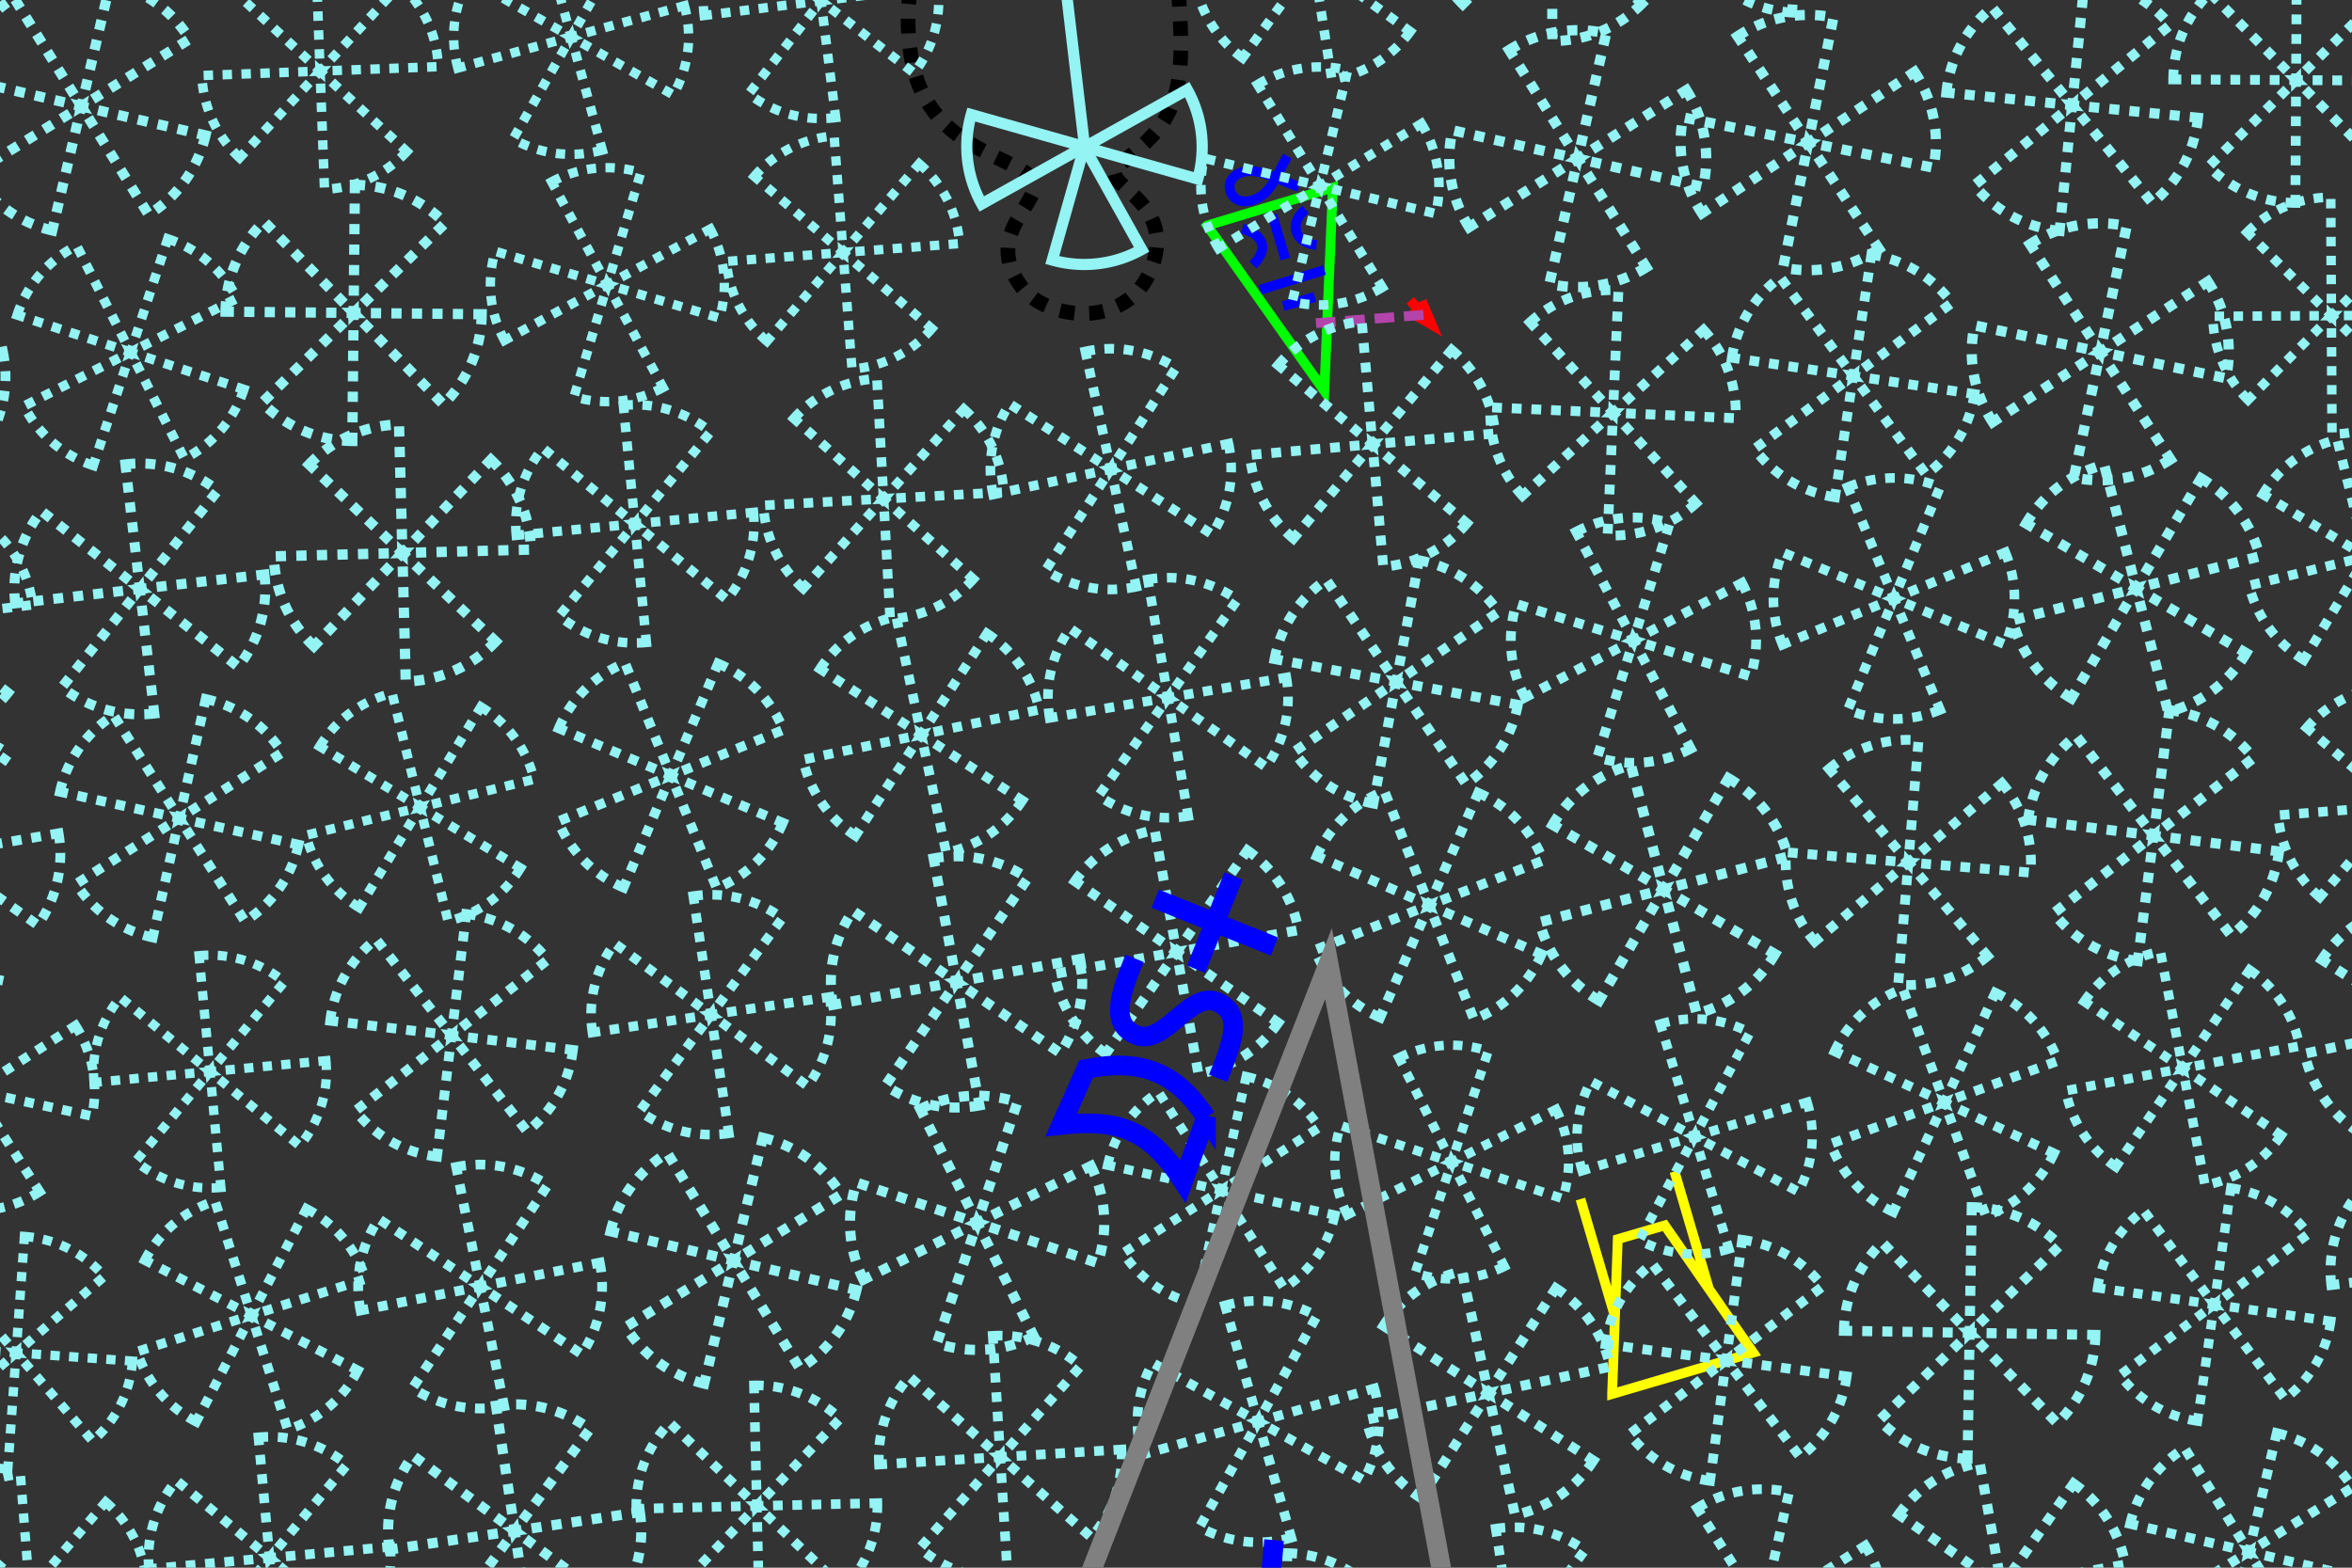 <?xml version="1.0" encoding="UTF-8" standalone="no"?>
<!-- Created with Inkscape (http://www.inkscape.org/) -->

<svg
   xmlns:dc="http://purl.org/dc/elements/1.1/"
   xmlns:cc="http://creativecommons.org/ns#"
   xmlns:rdf="http://www.w3.org/1999/02/22-rdf-syntax-ns#"
   xmlns:svg="http://www.w3.org/2000/svg"
   xmlns="http://www.w3.org/2000/svg"
   xmlns:xlink="http://www.w3.org/1999/xlink"
   xmlns:sodipodi="http://sodipodi.sourceforge.net/DTD/sodipodi-0.dtd"
   xmlns:inkscape="http://www.inkscape.org/namespaces/inkscape"
   width="480"
   height="320"
   id="svg2"
   version="1.1"
   inkscape:version="0.47 r22583"
   sodipodi:docname="itnas237.svg"
   inkscape:export-xdpi="90"
   inkscape:export-ydpi="90"
   inkscape:export-filename="itnas237.png">
  <rect width="100%" height="100%" fill="#333333" stroke="none"/>
  <defs
     id="defs4" />
  <sodipodi:namedview
     id="base"
     pagecolor="#ffffff"
     bordercolor="#666666"
     borderopacity="1.0"
     inkscape:pageopacity="1"
     inkscape:pageshadow="2"
     inkscape:zoom="1"
     inkscape:cx="251.65274"
     inkscape:cy="187.25516"
     inkscape:document-units="px"
     inkscape:current-layer="layer1"
     showgrid="false"
     inkscape:snap-nodes="true"
     inkscape:snap-global="false"
     inkscape:snap-grids="true"
     showguides="true"
     inkscape:window-width="1280"
     inkscape:window-height="774"
     inkscape:window-x="1276"
     inkscape:window-y="1020"
     inkscape:window-maximized="1"
     inkscape:object-nodes="true">
    <inkscape:grid
       empspacing="5"
       visible="true"
       enabled="true"
       snapvisiblegridlinesonly="true"
       type="xygrid"
       id="grid2816" />
  </sodipodi:namedview>
  <g
     inkscape:label="Layer 1"
     inkscape:groupmode="layer"
     id="layer1"
     style="display:inline">
    <g
       transform="matrix(0.292,0.957,-0.957,0.292,826.913,-503.439)"
       id="g4295">
      <path
         id="path3379"
         style="fill:none;stroke:#00ff00;stroke-width:2;stroke-linecap:butt;stroke-linejoin:miter;stroke-miterlimit:4;stroke-opacity:1;stroke-dasharray:none"
         d="m 355.93,715.246 c 0,0 39.248,-13.012 39.248,-13.012 l -39.168,-13.766 c 0,0 -0.08,26.777 -0.08,26.777 l 1e-5,0 z"
         sodipodi:nodetypes="ccccc" />
      <g
         id="g4287">
        <path
           id="path3383"
           d="m 371.62,708.724 -0.031,-13.732"
           style="fill:none;stroke:#0000ff;stroke-width:2;stroke-linecap:butt;stroke-linejoin:bevel;stroke-miterlimit:4;stroke-opacity:1;stroke-dasharray:none" />
        <path
           id="path3385"
           d="m 376.182,705.217 0.088,-6.72"
           style="fill:none;stroke:#0000ff;stroke-width:2;stroke-linecap:butt;stroke-linejoin:bevel;stroke-miterlimit:4;stroke-opacity:1;stroke-dasharray:none" />
        <path
           style="color:#000000;fill:none;stroke:#0000ff;stroke-width:2;stroke-linecap:butt;stroke-linejoin:bevel;stroke-miterlimit:4;stroke-opacity:1;stroke-dasharray:none;stroke-dashoffset:0;marker:none;visibility:visible;display:inline;overflow:visible;enable-background:accumulate"
           d="m 353.8,695.045 c -1.74,2.592 -4.574,5.205 -5.727,7.958 -1.153,2.753 -0.131,5.682 2.47,5.667 2.602,-0.015 3.727,-2.796 2.863,-5.667 -0.864,-2.871 -3.986,-5.064 -6.232,-7.536"
           id="path3030-6-4"
           sodipodi:nodetypes="czzzc" />
        <path
           style="color:#000000;fill:none;stroke:#0000ff;stroke-width:2;stroke-linecap:butt;stroke-linejoin:bevel;stroke-miterlimit:4;stroke-opacity:1;stroke-dasharray:none;stroke-dashoffset:0;marker:none;visibility:visible;display:inline;overflow:visible;enable-background:accumulate"
           d="m 366.351,708.651 c -2.134,-3.957 -5.082,-4.057 -7.744,-0.088"
           id="rect10452-1-7-4-2-0"
           sodipodi:nodetypes="cc" />
        <path
           style="color:#000000;fill:none;stroke:#0000ff;stroke-width:2;stroke-linecap:butt;stroke-linejoin:bevel;stroke-miterlimit:4;stroke-opacity:1;stroke-dasharray:none;stroke-dashoffset:0;marker:none;visibility:visible;display:inline;overflow:visible;enable-background:accumulate"
           d="m 366.254,695.064 c -1.663,4.192 -5.971,4.15 -7.619,0.037"
           id="rect10452-1-4-4-0-7-9"
           sodipodi:nodetypes="cc" />
        <path
           style="color:#000000;fill:none;stroke:#0000ff;stroke-width:2;stroke-linecap:butt;stroke-linejoin:bevel;stroke-miterlimit:4;stroke-opacity:1;stroke-dasharray:none;stroke-dashoffset:0;marker:none;visibility:visible;display:inline;overflow:visible;enable-background:accumulate"
           d="m 357.791,701.887 9.33,0.088"
           id="rect10452-0-7-4-1-8" />
      </g>
    </g>
    <g
       transform="matrix(-0.083,-0.997,0.997,-0.083,130.703,184.17)"
       id="g2941">
      <path
         id="path2914"
         style="fill:none;stroke:#00ff00;stroke-width:2;stroke-linecap:butt;stroke-linejoin:miter;stroke-miterlimit:4;stroke-opacity:1;stroke-dasharray:none"
         d="m 264.524,95.801 c 0,0 39.248,-13.012 39.248,-13.012 L 264.604,69.023 c 0,0 -0.08,26.777 -0.08,26.777 l 10e-6,0 z"
         sodipodi:nodetypes="ccccc" />
      <g
         id="g2936">
        <path
           id="path2918"
           style="color:#000000;fill:none;stroke:#0000ff;stroke-width:2;stroke-linecap:butt;stroke-linejoin:bevel;stroke-miterlimit:4;stroke-opacity:1;stroke-dasharray:none;stroke-dashoffset:0;marker:none;visibility:visible;display:inline;overflow:visible;enable-background:accumulate"
           d="m 273.833,88.554 -7.308,-12.283 m 0,12.283 7.308,-12.283"
           sodipodi:nodetypes="cccc" />
        <path
           sodipodi:nodetypes="cccc"
           d="m 283.111,88.554 -7.308,-12.283 m 0,12.283 7.308,-12.283"
           style="color:#000000;fill:none;stroke:#0000ff;stroke-width:2;stroke-linecap:butt;stroke-linejoin:bevel;stroke-miterlimit:4;stroke-opacity:1;stroke-dasharray:none;stroke-dashoffset:0;marker:none;visibility:visible;display:inline;overflow:visible;enable-background:accumulate"
           id="path2930" />
        <path
           sodipodi:nodetypes="cccc"
           d="m 262.315,88.554 -7.308,-12.283 m 0,12.283 7.308,-12.283"
           style="color:#000000;fill:none;stroke:#0000ff;stroke-width:2;stroke-linecap:butt;stroke-linejoin:bevel;stroke-miterlimit:4;stroke-opacity:1;stroke-dasharray:none;stroke-dashoffset:0;marker:none;visibility:visible;display:inline;overflow:visible;enable-background:accumulate"
           id="path2934" />
      </g>
    </g>
    <path
       style="fill:none;stroke:#000000;stroke-width:3;stroke-linecap:butt;stroke-linejoin:miter;stroke-miterlimit:4;stroke-opacity:1;stroke-dasharray:3, 3;stroke-dashoffset:0"
       d="m 179.933,-46.258 0,0 c 10.569,-0.813 16.933,0.42 17.366,7.964 0.745,12.999 -15.155,25.791 -11.402,49.604 3.036,19.261 21.209,20.408 24.714,25.2 3.111,4.253 -10.639,10.915 -2.045,22.169 5.241,6.863 22.736,8.999 26.917,-5.373 3.825,-13.149 -11.855,-15.634 -7.13,-19.537 8.51,-7.029 13.361,-10.579 12.566,-28.206 -1.246,-27.821 -3.837,-25.553 -9.788,-36.666 -5.753,-10.744 4.269,-19.423 9.073,-19.793"
       id="path5999" />
    <g
       transform="translate(-172.513,-860.122)"
       id="g3043"
       style="color:#000000;fill:none;stroke:#94f3f3;stroke-width:2;stroke-linecap:butt;stroke-linejoin:miter;stroke-miterlimit:4;stroke-opacity:1;stroke-dasharray:2, 2;stroke-dashoffset:0;marker:none;visibility:visible;display:inline;overflow:visible;enable-background:accumulate"
       inkscape:tile-cx="15.109744"
       inkscape:tile-cy="17.67915"
       inkscape:tile-w="49.999998"
       inkscape:tile-h="49.999997"
       inkscape:tile-x0="-9.8902554"
       inkscape:tile-y0="-7.3208484">
      <path
         sodipodi:end="0.78539816"
         sodipodi:start="0"
         transform="matrix(0.873,0,0,0.873,-30.753,794.246)"
         d="m 137.179,60.845 a 28.638,28.638 0 0 1 -8.388,20.25 l -20.25,-20.25 z"
         sodipodi:ry="28.637825"
         sodipodi:rx="28.637825"
         sodipodi:cy="60.845364"
         sodipodi:cx="108.54089"
         id="path2813"
         style="color:#000000;fill:none;stroke:#94f3f3;stroke-width:2.291;stroke-linecap:butt;stroke-linejoin:miter;stroke-miterlimit:4;stroke-opacity:1;stroke-dasharray:2.291, 2.291;stroke-dashoffset:0;marker:none;visibility:visible;display:inline;overflow:visible;enable-background:accumulate"
         sodipodi:type="arc" />
      <path
         sodipodi:end="0.78539816"
         sodipodi:start="0"
         transform="matrix(-0.873,0,0,-0.873,158.753,900.478)"
         d="m 137.179,60.845 a 28.638,28.638 0 0 1 -8.388,20.25 l -20.25,-20.25 z"
         sodipodi:ry="28.637825"
         sodipodi:rx="28.637825"
         sodipodi:cy="60.845364"
         sodipodi:cx="108.54089"
         id="path2813-82"
         style="color:#000000;fill:none;stroke:#94f3f3;stroke-width:2.291;stroke-linecap:butt;stroke-linejoin:miter;stroke-miterlimit:4;stroke-opacity:1;stroke-dasharray:2.291, 2.291;stroke-dashoffset:0;marker:none;visibility:visible;display:inline;overflow:visible;enable-background:accumulate"
         sodipodi:type="arc" />
      <path
         sodipodi:end="0.78539816"
         sodipodi:start="0"
         transform="matrix(0,0.873,-0.873,0,117.116,752.609)"
         d="m 137.179,60.845 a 28.638,28.638 0 0 1 -8.388,20.25 l -20.25,-20.25 z"
         sodipodi:ry="28.637825"
         sodipodi:rx="28.637825"
         sodipodi:cy="60.845364"
         sodipodi:cx="108.54089"
         id="path2813-5"
         style="color:#000000;fill:none;stroke:#94f3f3;stroke-width:2.291;stroke-linecap:butt;stroke-linejoin:miter;stroke-miterlimit:4;stroke-opacity:1;stroke-dasharray:2.291, 2.291;stroke-dashoffset:0;marker:none;visibility:visible;display:inline;overflow:visible;enable-background:accumulate"
         sodipodi:type="arc" />
      <path
         sodipodi:end="0.78539816"
         sodipodi:start="0"
         transform="matrix(0,-0.873,0.873,0,10.884,942.115)"
         d="m 137.179,60.845 a 28.638,28.638 0 0 1 -8.388,20.25 l -20.25,-20.25 z"
         sodipodi:ry="28.637825"
         sodipodi:rx="28.637825"
         sodipodi:cy="60.845364"
         sodipodi:cx="108.54089"
         id="path2813-82-7"
         style="color:#000000;fill:none;stroke:#94f3f3;stroke-width:2.291;stroke-linecap:butt;stroke-linejoin:miter;stroke-miterlimit:4;stroke-opacity:1;stroke-dasharray:2.291, 2.291;stroke-dashoffset:0;marker:none;visibility:visible;display:inline;overflow:visible;enable-background:accumulate"
         sodipodi:type="arc" />
    </g>
    <g
       id="g5325"
       transform="matrix(-0.176,0.468,-0.468,-0.176,233.501,-323.035)"
       style="stroke-width:4;stroke-miterlimit:4;stroke-dasharray:none"
       inkscape:transform-center-x="131.04613"
       inkscape:transform-center-y="-126.93167">
      <path
         sodipodi:nodetypes="cccc"
         id="path4547-1"
         d="m 290,245 -25,25 50,0 -25,-25 z"
         style="fill:none;stroke:#00ff66;stroke-width:4;stroke-linecap:butt;stroke-linejoin:miter;stroke-miterlimit:4;stroke-opacity:1;stroke-dasharray:none" />
      <path
         transform="translate(0,-10)"
         d="m 300,270 a 10,10 0 1 1 -20,0 10,10 0 1 1 20,0 z"
         sodipodi:ry="10"
         sodipodi:rx="10"
         sodipodi:cy="270"
         sodipodi:cx="290"
         id="path4551"
         style="color:#000000;fill:none;stroke:#00ff66;stroke-width:4;stroke-linecap:butt;stroke-linejoin:miter;stroke-miterlimit:4;stroke-opacity:1;stroke-dasharray:none;stroke-dashoffset:0;marker:none;visibility:visible;display:inline;overflow:visible;enable-background:accumulate"
         sodipodi:type="arc" />
    </g>
    <g
       transform="matrix(-0.459,-0.199,0.199,-0.459,440.004,-84.75)"
       id="g7865"
       style="stroke-width:4;stroke-miterlimit:4;stroke-dasharray:none"
       inkscape:transform-center-x="-135.23495"
       inkscape:transform-center-y="-158.66079">
      <path
         style="fill:none;stroke:#00ff66;stroke-width:4;stroke-linecap:butt;stroke-linejoin:miter;stroke-miterlimit:4;stroke-opacity:1;stroke-dasharray:none"
         d="m 290,245 -25,25 50,0 -25,-25 z"
         id="path7867"
         sodipodi:nodetypes="cccc" />
      <path
         sodipodi:type="arc"
         style="color:#000000;fill:none;stroke:#00ff66;stroke-width:4;stroke-linecap:butt;stroke-linejoin:miter;stroke-miterlimit:4;stroke-opacity:1;stroke-dasharray:none;stroke-dashoffset:0;marker:none;visibility:visible;display:inline;overflow:visible;enable-background:accumulate"
         id="path7869"
         sodipodi:cx="290"
         sodipodi:cy="270"
         sodipodi:rx="10"
         sodipodi:ry="10"
         d="m 300,270 a 10,10 0 1 1 -20,0 10,10 0 1 1 20,0 z"
         transform="translate(0,-10)" />
    </g>
    <g
       id="g7894"
       transform="matrix(1.392,1.436,-1.436,1.392,69.932,-233.079)"
       style="stroke-width:1;stroke-miterlimit:4;stroke-dasharray:none"
       inkscape:transform-center-x="117.50059"
       inkscape:transform-center-y="-121.49093">
      <path
         sodipodi:open="true"
         sodipodi:end="7.8539816"
         sodipodi:start="4.712389"
         d="M 9.807655e-8,-5 A 5,5 0 0 1 1.6987242e-7,5"
         sodipodi:ry="5"
         sodipodi:rx="5"
         sodipodi:cy="0"
         sodipodi:cx="0"
         id="path7831"
         style="color:#000000;fill:none;stroke:#ff0101;stroke-width:1;stroke-linecap:butt;stroke-linejoin:miter;stroke-miterlimit:4;stroke-opacity:1;stroke-dasharray:none;stroke-dashoffset:0;marker:none;visibility:visible;display:inline;overflow:visible;enable-background:accumulate"
         sodipodi:type="arc" />
      <path
         id="path7871"
         d="M 0,0 10,0"
         style="color:#000000;fill:none;stroke:#ff0101;stroke-width:1;stroke-linecap:butt;stroke-linejoin:miter;stroke-miterlimit:4;stroke-opacity:1;stroke-dasharray:none;stroke-dashoffset:0;marker:none;visibility:visible;display:inline;overflow:visible;enable-background:accumulate" />
    </g>
    <g
       transform="matrix(-0.627,0.779,-0.779,-0.627,363.432,-233.237)"
       id="g7898"
       style="stroke-width:2;stroke-miterlimit:4;stroke-dasharray:none"
       inkscape:transform-center-x="-128.63321"
       inkscape:transform-center-y="-144.49028">
      <path
         sodipodi:type="arc"
         style="color:#000000;fill:none;stroke:#ff0101;stroke-width:1;stroke-linecap:butt;stroke-linejoin:miter;stroke-miterlimit:4;stroke-opacity:1;stroke-dasharray:none;stroke-dashoffset:0;marker:none;visibility:visible;display:inline;overflow:visible;enable-background:accumulate"
         id="path7900"
         sodipodi:cx="0"
         sodipodi:cy="0"
         sodipodi:rx="5"
         sodipodi:ry="5"
         d="M 9.807655e-8,-5 A 5,5 0 0 1 1.6987242e-7,5"
         sodipodi:start="4.712389"
         sodipodi:end="7.8539816"
         sodipodi:open="true"
         transform="matrix(1.998,0.098,-0.098,1.998,-11.246,17.495)" />
      <path
         style="color:#000000;fill:none;stroke:#ff0101;stroke-width:2;stroke-linecap:butt;stroke-linejoin:miter;stroke-miterlimit:4;stroke-opacity:1;stroke-dasharray:none;stroke-dashoffset:0;marker:none;visibility:visible;display:inline;overflow:visible;enable-background:accumulate"
         d="M -11.246,17.495 8.73,18.475"
         id="path7902" />
    </g>
    <path
       style="color:#000000;fill:none;stroke:#ff0101;stroke-width:2;stroke-linecap:butt;stroke-linejoin:miter;stroke-miterlimit:4;stroke-opacity:1;stroke-dasharray:2, 6;stroke-dashoffset:0;marker:none;visibility:visible;display:inline;overflow:visible;enable-background:accumulate"
       d="M 225.618,-105.272 343.565,-238.014"
       id="path3193" />
    <path
       style="color:#000000;fill:none;stroke:#ff0101;stroke-width:2;stroke-linecap:butt;stroke-linejoin:miter;stroke-miterlimit:4;stroke-opacity:1;stroke-dasharray:2, 6;stroke-dashoffset:0;marker:none;visibility:visible;display:inline;overflow:visible;enable-background:accumulate"
       d="M 190.423,-108.814 83.855,-218.721"
       id="path7517" />
    <path
       id="path7422"
       style="color:#000000;fill:none;stroke:#ffff00;stroke-width:2;stroke-linecap:butt;stroke-linejoin:miter;stroke-miterlimit:4;stroke-opacity:1;stroke-dasharray:none;stroke-dashoffset:0;marker:none;visibility:visible;display:inline;overflow:visible;enable-background:accumulate"
       d="m 348.772,263.111 -7.036,-23.989 m -12.155,29.619 -7.037,-23.989 m 6.461,39.79 1.152,-31.602 4.622,-1.356 4.973,-1.459 18.04,25.973 -28.787,8.444 z"
       sodipodi:nodetypes="cccccccccc" />
    <path
       id="path4679"
       style="color:#000000;fill:none;stroke:#ff0101;stroke-width:2;stroke-linecap:butt;stroke-linejoin:miter;stroke-miterlimit:4;stroke-opacity:1;stroke-dasharray:none;stroke-dashoffset:0;marker:none;visibility:visible;display:inline;overflow:visible;enable-background:accumulate"
       d="m 292.211,66.293 -4.412,-4.998 m 2.352,0.147 2.059,4.852 -4.558,-2.646" />
    <path
       id="path4154-1-7"
       style="fill:none;stroke:#b344ac;stroke-width:2;stroke-linecap:butt;stroke-linejoin:bevel;stroke-miterlimit:4;stroke-opacity:1;stroke-dasharray:4, 2;stroke-dashoffset:0"
       d="m 268.57,65.96 21.977,-1.685"
       sodipodi:nodetypes="cc" />
  </g>
  <g
     inkscape:groupmode="layer"
     id="layer2"
     inkscape:label="trees"
     style="display:inline"
     sodipodi:insensitive="true">
    <g
       id="g11689"
       transform="matrix(0.992,-0.125,0.125,0.992,-80.17,-235.86)">
      <use
         height="320"
         width="480"
         id="use11513"
         transform="matrix(-1.003,0.045,-0.045,-1.003,-95.193,9.189)"
         xlink:href="#g3043"
         inkscape:tiled-clone-of="#g3043"
         y="0"
         x="0" />
      <use
         height="320"
         width="480"
         id="use11515"
         transform="matrix(-0.884,0.424,-0.424,-0.884,-85.625,100.704)"
         xlink:href="#g3043"
         inkscape:tiled-clone-of="#g3043"
         y="0"
         x="0" />
      <use
         height="320"
         width="480"
         id="use11517"
         transform="matrix(0.934,0.186,-0.186,0.934,116.42,152.219)"
         xlink:href="#g3043"
         inkscape:tiled-clone-of="#g3043"
         y="0"
         x="0" />
      <use
         height="320"
         width="480"
         id="use11519"
         transform="matrix(0.644,0.707,-0.707,0.644,74.951,253.675)"
         xlink:href="#g3043"
         inkscape:tiled-clone-of="#g3043"
         y="0"
         x="0" />
      <use
         height="320"
         width="480"
         id="use11521"
         transform="matrix(-0.855,0.456,-0.456,-0.855,-81.598,255.516)"
         xlink:href="#g3043"
         inkscape:tiled-clone-of="#g3043"
         y="0"
         x="0" />
      <use
         height="320"
         width="480"
         id="use11523"
         transform="matrix(-0.857,0.504,-0.504,-0.857,-84.195,311.191)"
         xlink:href="#g3043"
         inkscape:tiled-clone-of="#g3043"
         y="0"
         x="0" />
      <use
         height="320"
         width="480"
         id="use11525"
         transform="matrix(0.081,1.007,-1.007,0.081,12.434,427.677)"
         xlink:href="#g3043"
         inkscape:tiled-clone-of="#g3043"
         y="0"
         x="0" />
      <use
         height="320"
         width="480"
         id="use11527"
         transform="matrix(-0.686,-0.69,0.69,-0.686,-48.738,283.717)"
         xlink:href="#g3043"
         inkscape:tiled-clone-of="#g3043"
         y="0"
         x="0" />
      <use
         height="320"
         width="480"
         id="use11529"
         transform="matrix(0.939,0.336,-0.336,0.939,161.726,64.448)"
         xlink:href="#g3043"
         inkscape:tiled-clone-of="#g3043"
         y="0"
         x="0" />
      <use
         height="320"
         width="480"
         id="use11531"
         transform="matrix(0.03,-0.95,0.95,0.03,79.262,-34.603)"
         xlink:href="#g3043"
         inkscape:tiled-clone-of="#g3043"
         y="0"
         x="0" />
      <use
         height="320"
         width="480"
         id="use11533"
         transform="matrix(-0.806,-0.555,0.555,-0.806,-14.342,48.013)"
         xlink:href="#g3043"
         inkscape:tiled-clone-of="#g3043"
         y="0"
         x="0" />
      <use
         height="320"
         width="480"
         id="use11535"
         transform="matrix(-0.988,-0.033,0.033,-0.988,-43.253,151.94)"
         xlink:href="#g3043"
         inkscape:tiled-clone-of="#g3043"
         y="0"
         x="0" />
      <use
         height="320"
         width="480"
         id="use11537"
         transform="matrix(0.707,-0.645,0.645,0.707,151.378,155.315)"
         xlink:href="#g3043"
         inkscape:tiled-clone-of="#g3043"
         y="0"
         x="0" />
      <use
         height="320"
         width="480"
         id="use11539"
         transform="matrix(-0.362,0.976,-0.976,-0.362,12.082,368.97)"
         xlink:href="#g3043"
         inkscape:tiled-clone-of="#g3043"
         y="0"
         x="0" />
      <use
         height="320"
         width="480"
         id="use11541"
         transform="matrix(0.417,-0.88,0.88,0.417,123.983,228.567)"
         xlink:href="#g3043"
         inkscape:tiled-clone-of="#g3043"
         y="0"
         x="0" />
      <use
         height="320"
         width="480"
         id="use11543"
         transform="matrix(-1.024,-0.01,0.01,-1.024,-47.641,352.775)"
         xlink:href="#g3043"
         inkscape:tiled-clone-of="#g3043"
         y="0"
         x="0" />
      <use
         height="320"
         width="480"
         id="use11545"
         transform="matrix(-0.751,-0.595,0.595,-0.751,39.277,-54.222)"
         xlink:href="#g3043"
         inkscape:tiled-clone-of="#g3043"
         y="0"
         x="0" />
      <use
         height="320"
         width="480"
         id="use11547"
         transform="matrix(-0.242,0.968,-0.968,-0.242,75.118,168.878)"
         xlink:href="#g3043"
         inkscape:tiled-clone-of="#g3043"
         y="0"
         x="0" />
      <use
         height="320"
         width="480"
         id="use11549"
         transform="matrix(0.993,-0.072,0.072,0.993,221.782,123.398)"
         xlink:href="#g3043"
         inkscape:tiled-clone-of="#g3043"
         y="0"
         x="0" />
      <use
         height="320"
         width="480"
         id="use11551"
         transform="matrix(1.033,-0.024,0.024,1.033,226.265,179.491)"
         xlink:href="#g3043"
         inkscape:tiled-clone-of="#g3043"
         y="0"
         x="0" />
      <use
         height="320"
         width="480"
         id="use11553"
         transform="matrix(0.789,0.562,-0.562,0.789,194.811,286.673)"
         xlink:href="#g3043"
         inkscape:tiled-clone-of="#g3043"
         y="0"
         x="0" />
      <use
         height="320"
         width="480"
         id="use11555"
         transform="matrix(0.74,-0.62,0.62,0.74,201.279,208.803)"
         xlink:href="#g3043"
         inkscape:tiled-clone-of="#g3043"
         y="0"
         x="0" />
      <use
         height="320"
         width="480"
         id="use11557"
         transform="matrix(0.141,-1.036,1.036,0.141,142.205,205.862)"
         xlink:href="#g3043"
         inkscape:tiled-clone-of="#g3043"
         y="0"
         x="0" />
      <use
         height="320"
         width="480"
         id="use11559"
         transform="matrix(-0.812,0.665,-0.665,-0.812,20.84,428.144)"
         xlink:href="#g3043"
         inkscape:tiled-clone-of="#g3043"
         y="0"
         x="0" />
      <use
         height="320"
         width="480"
         id="use11561"
         transform="matrix(0.859,0.497,-0.497,0.859,251.633,84.8)"
         xlink:href="#g3043"
         inkscape:tiled-clone-of="#g3043"
         y="0"
         x="0" />
      <use
         height="320"
         width="480"
         id="use11563"
         transform="matrix(-0.023,-0.979,0.979,-0.023,176.803,-37.156)"
         xlink:href="#g3043"
         inkscape:tiled-clone-of="#g3043"
         y="0"
         x="0" />
      <use
         height="320"
         width="480"
         id="use11565"
         transform="matrix(0.966,0.363,-0.363,0.966,265.271,171.485)"
         xlink:href="#g3043"
         inkscape:tiled-clone-of="#g3043"
         y="0"
         x="0" />
      <use
         height="320"
         width="480"
         id="use11567"
         transform="matrix(-0.979,-0.1,0.1,-0.979,58.584,146.694)"
         xlink:href="#g3043"
         inkscape:tiled-clone-of="#g3043"
         y="0"
         x="0" />
      <use
         height="320"
         width="480"
         id="use11569"
         transform="matrix(-0.766,-0.665,0.665,-0.766,88.947,134.242)"
         xlink:href="#g3043"
         inkscape:tiled-clone-of="#g3043"
         y="0"
         x="0" />
      <use
         height="320"
         width="480"
         id="use11571"
         transform="matrix(0.137,0.949,-0.949,0.137,167.54,370.843)"
         xlink:href="#g3043"
         inkscape:tiled-clone-of="#g3043"
         y="0"
         x="0" />
      <use
         height="320"
         width="480"
         id="use11573"
         transform="matrix(-0.89,0.346,-0.346,-0.89,64.801,343.42)"
         xlink:href="#g3043"
         inkscape:tiled-clone-of="#g3043"
         y="0"
         x="0" />
      <use
         height="320"
         width="480"
         id="use11575"
         transform="matrix(0.028,-0.972,0.972,0.028,180.703,261.268)"
         xlink:href="#g3043"
         inkscape:tiled-clone-of="#g3043"
         y="0"
         x="0" />
      <use
         height="320"
         width="480"
         id="use11577"
         transform="matrix(0.636,-0.752,0.752,0.636,295.118,-55.475)"
         xlink:href="#g3043"
         inkscape:tiled-clone-of="#g3043"
         y="0"
         x="0" />
      <use
         height="320"
         width="480"
         id="use11579"
         transform="matrix(-0.06,-1.024,1.024,-0.06,223.916,-42.887)"
         xlink:href="#g3043"
         inkscape:tiled-clone-of="#g3043"
         y="0"
         x="0" />
      <use
         height="320"
         width="480"
         id="use11581"
         transform="matrix(-0.979,0.344,-0.344,-0.979,104.754,143.149)"
         xlink:href="#g3043"
         inkscape:tiled-clone-of="#g3043"
         y="0"
         x="0" />
      <use
         height="320"
         width="480"
         id="use11583"
         transform="matrix(-0.989,-0.063,0.063,-0.989,107.569,146.884)"
         xlink:href="#g3043"
         inkscape:tiled-clone-of="#g3043"
         y="0"
         x="0" />
      <use
         height="320"
         width="480"
         id="use11585"
         transform="matrix(-0.943,-0.187,0.187,-0.943,112.701,184.774)"
         xlink:href="#g3043"
         inkscape:tiled-clone-of="#g3043"
         y="0"
         x="0" />
      <use
         height="320"
         width="480"
         id="use11587"
         transform="matrix(0.961,3.7743073e-4,-3.7743073e-4,0.961,320.579,277.491)"
         xlink:href="#g3043"
         inkscape:tiled-clone-of="#g3043"
         y="0"
         x="0" />
      <use
         height="320"
         width="480"
         id="use11589"
         transform="matrix(0.641,0.707,-0.707,0.641,274.882,401.627)"
         xlink:href="#g3043"
         inkscape:tiled-clone-of="#g3043"
         y="0"
         x="0" />
      <use
         height="320"
         width="480"
         id="use11591"
         transform="matrix(0.742,-0.644,0.644,0.742,304.998,307.234)"
         xlink:href="#g3043"
         inkscape:tiled-clone-of="#g3043"
         y="0"
         x="0" />
      <use
         height="320"
         width="480"
         id="use11593"
         transform="matrix(0.979,-0.043,0.043,0.979,374.219,24.649)"
         xlink:href="#g3043"
         inkscape:tiled-clone-of="#g3043"
         y="0"
         x="0" />
      <use
         height="320"
         width="480"
         id="use11595"
         transform="matrix(-0.751,-0.677,0.677,-0.751,189.824,-14.496)"
         xlink:href="#g3043"
         inkscape:tiled-clone-of="#g3043"
         y="0"
         x="0" />
      <use
         height="320"
         width="480"
         id="use11597"
         transform="matrix(-0.318,0.895,-0.895,-0.318,219.717,210.988)"
         xlink:href="#g3043"
         inkscape:tiled-clone-of="#g3043"
         y="0"
         x="0" />
      <use
         height="320"
         width="480"
         id="use11599"
         transform="matrix(0.974,-0.15,0.15,0.974,374.825,161.895)"
         xlink:href="#g3043"
         inkscape:tiled-clone-of="#g3043"
         y="0"
         x="0" />
      <use
         height="320"
         width="480"
         id="use11601"
         transform="matrix(-0.991,-0.142,0.142,-0.991,160.495,189.866)"
         xlink:href="#g3043"
         inkscape:tiled-clone-of="#g3043"
         y="0"
         x="0" />
      <use
         height="320"
         width="480"
         id="use11607"
         transform="matrix(0.086,0.979,-0.979,0.086,259.88,474.763)"
         xlink:href="#g3043"
         inkscape:tiled-clone-of="#g3043"
         y="0"
         x="0" />
      <use
         height="320"
         width="480"
         id="use11609"
         transform="matrix(0.962,0.309,-0.309,0.962,414.493,65.249)"
         xlink:href="#g3043"
         inkscape:tiled-clone-of="#g3043"
         y="0"
         x="0" />
      <use
         height="320"
         width="480"
         id="use11611"
         transform="matrix(-0.512,0.86,-0.86,-0.512,248.492,152.303)"
         xlink:href="#g3043"
         inkscape:tiled-clone-of="#g3043"
         y="0"
         x="0" />
      <use
         height="320"
         width="480"
         id="use11613"
         transform="matrix(0.32,0.899,-0.899,0.32,336.277,219.758)"
         xlink:href="#g3043"
         inkscape:tiled-clone-of="#g3043"
         y="0"
         x="0" />
      <use
         height="320"
         width="480"
         id="use11615"
         transform="matrix(-0.653,0.781,-0.781,-0.653,233.746,242.285)"
         xlink:href="#g3043"
         inkscape:tiled-clone-of="#g3043"
         y="0"
         x="0" />
      <use
         height="320"
         width="480"
         id="use11617"
         transform="matrix(-0.028,-0.976,0.976,-0.028,322.709,111.639)"
         xlink:href="#g3043"
         inkscape:tiled-clone-of="#g3043"
         y="0"
         x="0" />
      <use
         height="320"
         width="480"
         id="use11619"
         transform="matrix(0.671,-0.713,0.713,0.671,398.91,200.863)"
         xlink:href="#g3043"
         inkscape:tiled-clone-of="#g3043"
         y="0"
         x="0" />
      <use
         height="320"
         width="480"
         id="use11621"
         transform="matrix(-0.401,-0.885,0.885,-0.401,280.4,214.273)"
         xlink:href="#g3043"
         inkscape:tiled-clone-of="#g3043"
         y="0"
         x="0" />
      <use
         height="320"
         width="480"
         id="use11623"
         transform="matrix(-0.737,0.683,-0.683,-0.737,227.986,433.781)"
         xlink:href="#g3043"
         inkscape:tiled-clone-of="#g3043"
         y="0"
         x="0" />
      <use
         height="320"
         width="480"
         id="use11625"
         transform="matrix(0.937,-0.353,0.353,0.937,469.348,-9.295)"
         xlink:href="#g3043"
         inkscape:tiled-clone-of="#g3043"
         y="0"
         x="0" />
      <use
         height="320"
         width="480"
         id="use11627"
         transform="matrix(0.834,0.637,-0.637,0.834,445.313,148.071)"
         xlink:href="#g3043"
         inkscape:tiled-clone-of="#g3043"
         y="0"
         x="0" />
      <use
         height="320"
         width="480"
         id="use11629"
         transform="matrix(0.163,0.946,-0.946,0.163,368.5,223.866)"
         xlink:href="#g3043"
         inkscape:tiled-clone-of="#g3043"
         y="0"
         x="0" />
      <use
         height="320"
         width="480"
         id="use11631"
         transform="matrix(0.96,0.253,-0.253,0.96,464.491,204.979)"
         xlink:href="#g3043"
         inkscape:tiled-clone-of="#g3043"
         y="0"
         x="0" />
      <use
         height="320"
         width="480"
         id="use11633"
         transform="matrix(0.423,0.899,-0.899,0.423,398.938,319.909)"
         xlink:href="#g3043"
         inkscape:tiled-clone-of="#g3043"
         y="0"
         x="0" />
      <use
         height="320"
         width="480"
         id="use11635"
         transform="matrix(-0.815,0.635,-0.635,-0.815,270.02,324.868)"
         xlink:href="#g3043"
         inkscape:tiled-clone-of="#g3043"
         y="0"
         x="0" />
      <use
         height="320"
         width="480"
         id="use11637"
         transform="matrix(-0.95,0.444,-0.444,-0.95,256.772,352.526)"
         xlink:href="#g3043"
         inkscape:tiled-clone-of="#g3043"
         y="0"
         x="0" />
      <use
         height="320"
         width="480"
         id="use11639"
         transform="matrix(-0.818,0.579,-0.579,-0.818,270.028,421.233)"
         xlink:href="#g3043"
         inkscape:tiled-clone-of="#g3043"
         y="0"
         x="0" />
      <use
         height="320"
         width="480"
         id="use11641"
         transform="matrix(0.949,-0.26,0.26,0.949,523.274,-0.858)"
         xlink:href="#g3043"
         inkscape:tiled-clone-of="#g3043"
         y="0"
         x="0" />
      <use
         height="320"
         width="480"
         id="use11643"
         transform="matrix(0.546,0.839,-0.839,0.546,461.701,167.091)"
         xlink:href="#g3043"
         inkscape:tiled-clone-of="#g3043"
         y="0"
         x="0" />
      <use
         height="320"
         width="480"
         id="use11645"
         transform="matrix(-0.836,-0.525,0.525,-0.836,330.301,50.957)"
         xlink:href="#g3043"
         inkscape:tiled-clone-of="#g3043"
         y="0"
         x="0" />
      <use
         height="320"
         width="480"
         id="use11647"
         transform="matrix(-1.016,-0.145,0.145,-1.016,305.167,137.228)"
         xlink:href="#g3043"
         inkscape:tiled-clone-of="#g3043"
         y="0"
         x="0" />
      <use
         height="320"
         width="480"
         id="use11649"
         transform="matrix(-0.688,0.76,-0.76,-0.688,329.208,291.812)"
         xlink:href="#g3043"
         inkscape:tiled-clone-of="#g3043"
         y="0"
         x="0" />
      <use
         height="320"
         width="480"
         id="use11651"
         transform="matrix(-0.991,-0.185,0.185,-0.991,312.117,234.85)"
         xlink:href="#g3043"
         inkscape:tiled-clone-of="#g3043"
         y="0"
         x="0" />
      <use
         height="320"
         width="480"
         id="use11653"
         transform="matrix(-0.464,-0.933,0.933,-0.464,374.173,211.928)"
         xlink:href="#g3043"
         inkscape:tiled-clone-of="#g3043"
         y="0"
         x="0" />
      <use
         height="320"
         width="480"
         id="use11655"
         transform="matrix(0.964,0.271,-0.271,0.964,516.906,409.211)"
         xlink:href="#g3043"
         inkscape:tiled-clone-of="#g3043"
         y="0"
         x="0" />
      <use
         height="320"
         width="480"
         id="use11657"
         transform="matrix(-0.637,0.825,-0.825,-0.637,386.64,100.763)"
         xlink:href="#g3043"
         inkscape:tiled-clone-of="#g3043"
         y="0"
         x="0" />
      <use
         height="320"
         width="480"
         id="use11659"
         transform="matrix(-0.256,1,-1,-0.256,422.964,175.147)"
         xlink:href="#g3043"
         inkscape:tiled-clone-of="#g3043"
         y="0"
         x="0" />
      <use
         height="320"
         width="480"
         id="use11661"
         transform="matrix(0.729,0.642,-0.642,0.729,534.375,196.767)"
         xlink:href="#g3043"
         inkscape:tiled-clone-of="#g3043"
         y="0"
         x="0" />
      <use
         height="320"
         width="480"
         id="use11663"
         transform="matrix(-0.927,-0.254,0.254,-0.927,366.459,127.043)"
         xlink:href="#g3043"
         inkscape:tiled-clone-of="#g3043"
         y="0"
         x="0" />
      <use
         height="320"
         width="480"
         id="use11665"
         transform="matrix(0.347,-0.933,0.933,0.347,514.082,120.574)"
         xlink:href="#g3043"
         inkscape:tiled-clone-of="#g3043"
         y="0"
         x="0" />
      <use
         height="320"
         width="480"
         id="use11667"
         transform="matrix(-0.859,0.544,-0.544,-0.859,366.826,317.387)"
         xlink:href="#g3043"
         inkscape:tiled-clone-of="#g3043"
         y="0"
         x="0" />
      <use
         height="320"
         width="480"
         id="use11669"
         transform="matrix(-0.23,1.006,-1.006,-0.23,429.22,424.48)"
         xlink:href="#g3043"
         inkscape:tiled-clone-of="#g3043"
         y="0"
         x="0" />
      <use
         height="320"
         width="480"
         id="use11671"
         transform="matrix(-0.943,0.459,-0.459,-0.943,358.224,406.701)"
         xlink:href="#g3043"
         inkscape:tiled-clone-of="#g3043"
         y="0"
         x="0" />
      <use
         height="320"
         width="480"
         id="use11673"
         transform="matrix(0.61,-0.773,0.773,0.61,589.732,-57.281)"
         xlink:href="#g3043"
         inkscape:tiled-clone-of="#g3043"
         y="0"
         x="0" />
      <use
         height="320"
         width="480"
         id="use11675"
         transform="matrix(0.726,-0.659,0.659,0.726,600.934,7.889)"
         xlink:href="#g3043"
         inkscape:tiled-clone-of="#g3043"
         y="0"
         x="0" />
      <use
         height="320"
         width="480"
         id="use11677"
         transform="matrix(-0.78,-0.655,0.655,-0.78,437.626,34.689)"
         xlink:href="#g3043"
         inkscape:tiled-clone-of="#g3043"
         y="0"
         x="0" />
      <use
         height="320"
         width="480"
         id="use11679"
         transform="matrix(-0.008,1.002,-1.002,-0.008,499.436,274.304)"
         xlink:href="#g3043"
         inkscape:tiled-clone-of="#g3043"
         y="0"
         x="0" />
      <use
         height="320"
         width="480"
         id="use11681"
         transform="matrix(-0.379,0.956,-0.956,-0.379,462.789,318.731)"
         xlink:href="#g3043"
         inkscape:tiled-clone-of="#g3043"
         y="0"
         x="0" />
      <use
         height="320"
         width="480"
         id="use11683"
         transform="matrix(0.439,0.892,-0.892,0.439,553.89,369.521)"
         xlink:href="#g3043"
         inkscape:tiled-clone-of="#g3043"
         y="0"
         x="0" />
      <use
         height="320"
         width="480"
         id="use11685"
         transform="matrix(-0.994,-0.131,0.131,-0.994,406.81,291.988)"
         xlink:href="#g3043"
         inkscape:tiled-clone-of="#g3043"
         y="0"
         x="0" />
      <use
         height="320"
         width="480"
         id="use11687"
         transform="matrix(0.761,-0.597,0.597,0.761,604.336,312.432)"
         xlink:href="#g3043"
         inkscape:tiled-clone-of="#g3043"
         y="0"
         x="0" />
      <g
         id="g2624"
         transform="matrix(1,0.008,0.008,-1,192.443,423.323)"
         style="color:#000000;fill:none;stroke:#94f3f3;stroke-width:2.291;stroke-linecap:butt;stroke-linejoin:miter;stroke-miterlimit:4;stroke-opacity:1;stroke-dasharray:none;stroke-dashoffset:0;marker:none;visibility:visible;display:inline;overflow:visible;enable-background:accumulate">
        <path
           sodipodi:end="0.78539816"
           sodipodi:start="0"
           transform="matrix(0.774,-0.321,0.321,0.774,-31.006,110.125)"
           d="m 137.179,60.845 a 28.638,28.638 0 0 1 -8.388,20.25 l -20.25,-20.25 z"
           sodipodi:ry="28.637825"
           sodipodi:rx="28.637825"
           sodipodi:cy="60.845364"
           sodipodi:cx="108.54089"
           id="path2631"
           style="color:#000000;fill:none;stroke:#94f3f3;stroke-width:2.735;stroke-linecap:butt;stroke-linejoin:miter;stroke-miterlimit:4;stroke-opacity:1;stroke-dasharray:none;stroke-dashoffset:0;marker:none;visibility:visible;display:inline;overflow:visible;enable-background:accumulate"
           sodipodi:type="arc" />
        <path
           sodipodi:end="0.78539816"
           sodipodi:start="0"
           transform="matrix(-0.774,0.321,-0.321,-0.774,176.039,134.718)"
           d="m 137.179,60.845 a 28.638,28.638 0 0 1 -8.388,20.25 l -20.25,-20.25 z"
           sodipodi:ry="28.637825"
           sodipodi:rx="28.637825"
           sodipodi:cy="60.845364"
           sodipodi:cx="108.54089"
           id="path2633"
           style="color:#000000;fill:none;stroke:#94f3f3;stroke-width:2.735;stroke-linecap:butt;stroke-linejoin:miter;stroke-miterlimit:4;stroke-opacity:1;stroke-dasharray:none;stroke-dashoffset:0;marker:none;visibility:visible;display:inline;overflow:visible;enable-background:accumulate"
           sodipodi:type="arc" />
        <path
           sodipodi:end="0.78539816"
           sodipodi:start="0"
           transform="matrix(-0.321,-0.774,0.774,-0.321,60.22,225.944)"
           d="m 137.179,60.845 a 28.638,28.638 0 0 1 -8.388,20.25 l -20.25,-20.25 z"
           sodipodi:ry="28.637825"
           sodipodi:rx="28.637825"
           sodipodi:cy="60.845364"
           sodipodi:cx="108.54089"
           id="path2635"
           style="color:#000000;fill:none;stroke:#94f3f3;stroke-width:2.735;stroke-linecap:butt;stroke-linejoin:miter;stroke-miterlimit:4;stroke-opacity:1;stroke-dasharray:none;stroke-dashoffset:0;marker:none;visibility:visible;display:inline;overflow:visible;enable-background:accumulate"
           sodipodi:type="arc" />
        <path
           id="path2611"
           d="m 72.541,121.387 0,33.642"
           style="color:#000000;fill:none;stroke:#94f3f3;stroke-width:2.291;stroke-linecap:butt;stroke-linejoin:miter;stroke-miterlimit:4;stroke-opacity:1;stroke-dasharray:none;stroke-dashoffset:0;marker:none;visibility:visible;display:inline;overflow:visible;enable-background:accumulate" />
      </g>
      <use
         x="0"
         y="0"
         inkscape:tiled-clone-of="#g3043"
         xlink:href="#g3043"
         transform="matrix(-0.686,-0.69,0.69,-0.686,-50.099,-114.68)"
         id="use3167"
         width="480"
         height="320" />
      <use
         x="0"
         y="0"
         inkscape:tiled-clone-of="#g3043"
         xlink:href="#g3043"
         transform="matrix(-1.024,-0.01,0.01,-1.024,-49.001,-45.622)"
         id="use3169"
         width="480"
         height="320" />
      <use
         x="0"
         y="0"
         inkscape:tiled-clone-of="#g3043"
         xlink:href="#g3043"
         transform="matrix(-0.812,0.665,-0.665,-0.812,19.48,29.748)"
         id="use3171"
         width="480"
         height="320" />
      <use
         x="0"
         y="0"
         inkscape:tiled-clone-of="#g3043"
         xlink:href="#g3043"
         transform="matrix(0.028,-0.972,0.972,0.028,179.342,-137.128)"
         id="use3173"
         width="480"
         height="320" />
      <use
         x="0"
         y="0"
         inkscape:tiled-clone-of="#g3043"
         xlink:href="#g3043"
         transform="matrix(0.742,-0.644,0.644,0.742,303.637,-91.162)"
         id="use3175"
         width="480"
         height="320" />
      <use
         x="0"
         y="0"
         inkscape:tiled-clone-of="#g3043"
         xlink:href="#g3043"
         transform="matrix(0.086,0.979,-0.979,0.086,258.52,76.367)"
         id="use3177"
         width="480"
         height="320" />
      <use
         x="0"
         y="0"
         inkscape:tiled-clone-of="#g3043"
         xlink:href="#g3043"
         transform="matrix(-0.737,0.683,-0.683,-0.737,226.626,35.385)"
         id="use3179"
         width="480"
         height="320" />
      <use
         x="0"
         y="0"
         inkscape:tiled-clone-of="#g3043"
         xlink:href="#g3043"
         transform="matrix(-0.818,0.579,-0.579,-0.818,268.667,22.836)"
         id="use3181"
         width="480"
         height="320" />
      <use
         x="0"
         y="0"
         inkscape:tiled-clone-of="#g3043"
         xlink:href="#g3043"
         transform="matrix(0.964,0.271,-0.271,0.964,515.545,10.815)"
         id="use3183"
         width="480"
         height="320" />
      <use
         x="0"
         y="0"
         inkscape:tiled-clone-of="#g3043"
         xlink:href="#g3043"
         transform="matrix(-0.943,0.459,-0.459,-0.943,356.864,8.304)"
         id="use3185"
         width="480"
         height="320" />
      <use
         x="0"
         y="0"
         inkscape:tiled-clone-of="#g3043"
         xlink:href="#g3043"
         transform="matrix(0.761,-0.597,0.597,0.761,602.975,-85.964)"
         id="use3187"
         width="480"
         height="320" />
      <use
         x="0"
         y="0"
         inkscape:tiled-clone-of="#g3043"
         xlink:href="#g3043"
         transform="matrix(-1.003,0.045,-0.045,-1.003,-93.839,407.564)"
         id="use5763"
         width="480"
         height="320" />
      <use
         x="0"
         y="0"
         inkscape:tiled-clone-of="#g3043"
         xlink:href="#g3043"
         transform="matrix(-0.884,0.424,-0.424,-0.884,-84.271,499.079)"
         id="use5765"
         width="480"
         height="320" />
      <use
         x="0"
         y="0"
         inkscape:tiled-clone-of="#g3043"
         xlink:href="#g3043"
         transform="matrix(0.934,0.186,-0.186,0.934,117.773,550.595)"
         id="use5767"
         width="480"
         height="320" />
      <use
         x="0"
         y="0"
         inkscape:tiled-clone-of="#g3043"
         xlink:href="#g3043"
         transform="matrix(0.644,0.707,-0.707,0.644,76.305,652.051)"
         id="use5769"
         width="480"
         height="320" />
      <use
         x="0"
         y="0"
         inkscape:tiled-clone-of="#g3043"
         xlink:href="#g3043"
         transform="matrix(-0.855,0.456,-0.456,-0.855,-80.245,653.891)"
         id="use5771"
         width="480"
         height="320" />
      <use
         x="0"
         y="0"
         inkscape:tiled-clone-of="#g3043"
         xlink:href="#g3043"
         transform="matrix(0.939,0.336,-0.336,0.939,163.08,462.824)"
         id="use5773"
         width="480"
         height="320" />
      <use
         x="0"
         y="0"
         inkscape:tiled-clone-of="#g3043"
         xlink:href="#g3043"
         transform="matrix(0.03,-0.95,0.95,0.03,80.615,363.773)"
         id="use5775"
         width="480"
         height="320" />
      <use
         x="0"
         y="0"
         inkscape:tiled-clone-of="#g3043"
         xlink:href="#g3043"
         transform="matrix(-0.806,-0.555,0.555,-0.806,-12.988,446.389)"
         id="use5777"
         width="480"
         height="320" />
      <use
         x="0"
         y="0"
         inkscape:tiled-clone-of="#g3043"
         xlink:href="#g3043"
         transform="matrix(-0.988,-0.033,0.033,-0.988,-41.9,550.316)"
         id="use5779"
         width="480"
         height="320" />
      <use
         x="0"
         y="0"
         inkscape:tiled-clone-of="#g3043"
         xlink:href="#g3043"
         transform="matrix(0.707,-0.645,0.645,0.707,152.732,553.691)"
         id="use5781"
         width="480"
         height="320" />
      <use
         x="0"
         y="0"
         inkscape:tiled-clone-of="#g3043"
         xlink:href="#g3043"
         transform="matrix(-0.751,-0.595,0.595,-0.751,40.631,344.154)"
         id="use5783"
         width="480"
         height="320" />
      <use
         x="0"
         y="0"
         inkscape:tiled-clone-of="#g3043"
         xlink:href="#g3043"
         transform="matrix(-0.242,0.968,-0.968,-0.242,76.472,567.254)"
         id="use5785"
         width="480"
         height="320" />
      <use
         x="0"
         y="0"
         inkscape:tiled-clone-of="#g3043"
         xlink:href="#g3043"
         transform="matrix(0.993,-0.072,0.072,0.993,223.136,521.774)"
         id="use5787"
         width="480"
         height="320" />
      <use
         x="0"
         y="0"
         inkscape:tiled-clone-of="#g3043"
         xlink:href="#g3043"
         transform="matrix(1.033,-0.024,0.024,1.033,227.618,577.867)"
         id="use5789"
         width="480"
         height="320" />
      <use
         x="0"
         y="0"
         inkscape:tiled-clone-of="#g3043"
         xlink:href="#g3043"
         transform="matrix(0.789,0.562,-0.562,0.789,196.165,685.049)"
         id="use5791"
         width="480"
         height="320" />
      <use
         x="0"
         y="0"
         inkscape:tiled-clone-of="#g3043"
         xlink:href="#g3043"
         transform="matrix(0.859,0.497,-0.497,0.859,252.987,483.176)"
         id="use5793"
         width="480"
         height="320" />
      <use
         x="0"
         y="0"
         inkscape:tiled-clone-of="#g3043"
         xlink:href="#g3043"
         transform="matrix(-0.023,-0.979,0.979,-0.023,178.157,361.219)"
         id="use5795"
         width="480"
         height="320" />
      <use
         x="0"
         y="0"
         inkscape:tiled-clone-of="#g3043"
         xlink:href="#g3043"
         transform="matrix(0.966,0.363,-0.363,0.966,266.624,569.861)"
         id="use5797"
         width="480"
         height="320" />
      <use
         x="0"
         y="0"
         inkscape:tiled-clone-of="#g3043"
         xlink:href="#g3043"
         transform="matrix(-0.979,-0.1,0.1,-0.979,59.937,545.07)"
         id="use5799"
         width="480"
         height="320" />
      <use
         x="0"
         y="0"
         inkscape:tiled-clone-of="#g3043"
         xlink:href="#g3043"
         transform="matrix(-0.766,-0.665,0.665,-0.766,90.3,532.618)"
         id="use5801"
         width="480"
         height="320" />
      <use
         x="0"
         y="0"
         inkscape:tiled-clone-of="#g3043"
         xlink:href="#g3043"
         transform="matrix(0.636,-0.752,0.752,0.636,296.471,342.901)"
         id="use5803"
         width="480"
         height="320" />
      <use
         x="0"
         y="0"
         inkscape:tiled-clone-of="#g3043"
         xlink:href="#g3043"
         transform="matrix(-0.06,-1.024,1.024,-0.06,225.27,355.489)"
         id="use5805"
         width="480"
         height="320" />
      <use
         x="0"
         y="0"
         inkscape:tiled-clone-of="#g3043"
         xlink:href="#g3043"
         transform="matrix(-0.979,0.344,-0.344,-0.979,106.108,541.525)"
         id="use5807"
         width="480"
         height="320" />
      <use
         x="0"
         y="0"
         inkscape:tiled-clone-of="#g3043"
         xlink:href="#g3043"
         transform="matrix(-0.989,-0.063,0.063,-0.989,108.923,545.26)"
         id="use5809"
         width="480"
         height="320" />
      <use
         x="0"
         y="0"
         inkscape:tiled-clone-of="#g3043"
         xlink:href="#g3043"
         transform="matrix(-0.943,-0.187,0.187,-0.943,114.055,583.15)"
         id="use5811"
         width="480"
         height="320" />
      <use
         x="0"
         y="0"
         inkscape:tiled-clone-of="#g3043"
         xlink:href="#g3043"
         transform="matrix(0.979,-0.043,0.043,0.979,375.572,423.025)"
         id="use5813"
         width="480"
         height="320" />
      <use
         x="0"
         y="0"
         inkscape:tiled-clone-of="#g3043"
         xlink:href="#g3043"
         transform="matrix(-0.751,-0.677,0.677,-0.751,191.178,383.88)"
         id="use5815"
         width="480"
         height="320" />
      <use
         x="0"
         y="0"
         inkscape:tiled-clone-of="#g3043"
         xlink:href="#g3043"
         transform="matrix(-0.318,0.895,-0.895,-0.318,221.071,609.364)"
         id="use5817"
         width="480"
         height="320" />
      <use
         x="0"
         y="0"
         inkscape:tiled-clone-of="#g3043"
         xlink:href="#g3043"
         transform="matrix(0.974,-0.15,0.15,0.974,376.179,560.271)"
         id="use5819"
         width="480"
         height="320" />
      <use
         x="0"
         y="0"
         inkscape:tiled-clone-of="#g3043"
         xlink:href="#g3043"
         transform="matrix(-0.991,-0.142,0.142,-0.991,161.848,588.242)"
         id="use5821"
         width="480"
         height="320" />
      <use
         x="0"
         y="0"
         inkscape:tiled-clone-of="#g3043"
         xlink:href="#g3043"
         transform="matrix(0.962,0.309,-0.309,0.962,415.846,463.625)"
         id="use5823"
         width="480"
         height="320" />
      <use
         x="0"
         y="0"
         inkscape:tiled-clone-of="#g3043"
         xlink:href="#g3043"
         transform="matrix(-0.512,0.86,-0.86,-0.512,249.846,550.679)"
         id="use5825"
         width="480"
         height="320" />
      <use
         x="0"
         y="0"
         inkscape:tiled-clone-of="#g3043"
         xlink:href="#g3043"
         transform="matrix(0.32,0.899,-0.899,0.32,337.63,618.134)"
         id="use5827"
         width="480"
         height="320" />
      <use
         x="0"
         y="0"
         inkscape:tiled-clone-of="#g3043"
         xlink:href="#g3043"
         transform="matrix(-0.653,0.781,-0.781,-0.653,235.099,640.661)"
         id="use5829"
         width="480"
         height="320" />
      <use
         x="0"
         y="0"
         inkscape:tiled-clone-of="#g3043"
         xlink:href="#g3043"
         transform="matrix(-0.028,-0.976,0.976,-0.028,324.063,510.014)"
         id="use5831"
         width="480"
         height="320" />
      <use
         x="0"
         y="0"
         inkscape:tiled-clone-of="#g3043"
         xlink:href="#g3043"
         transform="matrix(0.937,-0.353,0.353,0.937,470.702,389.081)"
         id="use5833"
         width="480"
         height="320" />
      <use
         x="0"
         y="0"
         inkscape:tiled-clone-of="#g3043"
         xlink:href="#g3043"
         transform="matrix(0.834,0.637,-0.637,0.834,446.667,546.447)"
         id="use5835"
         width="480"
         height="320" />
      <use
         x="0"
         y="0"
         inkscape:tiled-clone-of="#g3043"
         xlink:href="#g3043"
         transform="matrix(0.163,0.946,-0.946,0.163,369.854,622.242)"
         id="use5837"
         width="480"
         height="320" />
      <use
         x="0"
         y="0"
         inkscape:tiled-clone-of="#g3043"
         xlink:href="#g3043"
         transform="matrix(0.96,0.253,-0.253,0.96,465.845,603.355)"
         id="use5839"
         width="480"
         height="320" />
      <use
         x="0"
         y="0"
         inkscape:tiled-clone-of="#g3043"
         xlink:href="#g3043"
         transform="matrix(0.423,0.899,-0.899,0.423,400.292,718.285)"
         id="use5841"
         width="480"
         height="320" />
      <use
         x="0"
         y="0"
         inkscape:tiled-clone-of="#g3043"
         xlink:href="#g3043"
         transform="matrix(0.949,-0.26,0.26,0.949,524.627,397.518)"
         id="use5843"
         width="480"
         height="320" />
      <use
         x="0"
         y="0"
         inkscape:tiled-clone-of="#g3043"
         xlink:href="#g3043"
         transform="matrix(0.546,0.839,-0.839,0.546,463.054,565.467)"
         id="use5845"
         width="480"
         height="320" />
      <use
         x="0"
         y="0"
         inkscape:tiled-clone-of="#g3043"
         xlink:href="#g3043"
         transform="matrix(-0.836,-0.525,0.525,-0.836,331.655,449.333)"
         id="use5847"
         width="480"
         height="320" />
      <use
         x="0"
         y="0"
         inkscape:tiled-clone-of="#g3043"
         xlink:href="#g3043"
         transform="matrix(-1.016,-0.145,0.145,-1.016,306.521,535.604)"
         id="use5849"
         width="480"
         height="320" />
      <use
         x="0"
         y="0"
         inkscape:tiled-clone-of="#g3043"
         xlink:href="#g3043"
         transform="matrix(-0.688,0.76,-0.76,-0.688,330.562,690.188)"
         id="use5851"
         width="480"
         height="320" />
      <use
         x="0"
         y="0"
         inkscape:tiled-clone-of="#g3043"
         xlink:href="#g3043"
         transform="matrix(-0.637,0.825,-0.825,-0.637,387.994,499.139)"
         id="use5853"
         width="480"
         height="320" />
      <use
         x="0"
         y="0"
         inkscape:tiled-clone-of="#g3043"
         xlink:href="#g3043"
         transform="matrix(-0.256,1,-1,-0.256,424.318,573.522)"
         id="use5855"
         width="480"
         height="320" />
      <use
         x="0"
         y="0"
         inkscape:tiled-clone-of="#g3043"
         xlink:href="#g3043"
         transform="matrix(0.729,0.642,-0.642,0.729,535.729,595.143)"
         id="use5857"
         width="480"
         height="320" />
      <use
         x="0"
         y="0"
         inkscape:tiled-clone-of="#g3043"
         xlink:href="#g3043"
         transform="matrix(-0.927,-0.254,0.254,-0.927,367.812,525.418)"
         id="use5859"
         width="480"
         height="320" />
      <use
         x="0"
         y="0"
         inkscape:tiled-clone-of="#g3043"
         xlink:href="#g3043"
         transform="matrix(0.347,-0.933,0.933,0.347,515.435,518.949)"
         id="use5861"
         width="480"
         height="320" />
      <use
         x="0"
         y="0"
         inkscape:tiled-clone-of="#g3043"
         xlink:href="#g3043"
         transform="matrix(0.61,-0.773,0.773,0.61,591.086,341.095)"
         id="use5863"
         width="480"
         height="320" />
      <use
         x="0"
         y="0"
         inkscape:tiled-clone-of="#g3043"
         xlink:href="#g3043"
         transform="matrix(0.726,-0.659,0.659,0.726,602.287,406.264)"
         id="use5865"
         width="480"
         height="320" />
      <use
         x="0"
         y="0"
         inkscape:tiled-clone-of="#g3043"
         xlink:href="#g3043"
         transform="matrix(-0.78,-0.655,0.655,-0.78,438.98,433.065)"
         id="use5867"
         width="480"
         height="320" />
      <use
         x="0"
         y="0"
         inkscape:tiled-clone-of="#g3043"
         xlink:href="#g3043"
         transform="matrix(-0.008,1.002,-1.002,-0.008,500.79,672.68)"
         id="use5869"
         width="480"
         height="320" />
      <use
         x="0"
         y="0"
         inkscape:tiled-clone-of="#g3043"
         xlink:href="#g3043"
         transform="matrix(-0.379,0.956,-0.956,-0.379,464.143,717.106)"
         id="use5871"
         width="480"
         height="320" />
    </g>
    <g
       id="g7765"
       transform="matrix(0.996,0.094,-0.094,0.996,211.462,296.566)">
      <g
         transform="translate(-106.199,-52.789)"
         id="g7160">
        <path
           sodipodi:nodetypes="ccccc"
           d="m 169.362,113.777 0.523,13.844 c -10.551,-7.489 -17.422,-6.729 -27.371,-1.405 l 0.455,-12.512 c 9.779,-6.32 17.429,-6.161 26.393,0.074 z"
           style="fill:none;stroke:#0000ff;stroke-width:4;stroke-linecap:butt;stroke-linejoin:miter;stroke-miterlimit:4;stroke-opacity:1;stroke-dasharray:none"
           id="rect10452-1-8-0-7-2" />
        <path
           style="color:#000000;fill:none;stroke:#0000ff;stroke-width:4;stroke-linecap:butt;stroke-linejoin:miter;stroke-miterlimit:4;stroke-opacity:1;stroke-dasharray:none;stroke-dashoffset:0;marker:none;visibility:visible;display:inline;overflow:visible;enable-background:accumulate"
           d="m 143.729,89.083 c 0,7.603 0.159,14.477 6.263,14.386 6.055,-0.09 6.649,-12.446 12.607,-12.397 6.008,0.049 6.07,6.582 6.07,14.378"
           id="path4346-45"
           sodipodi:nodetypes="czzs" />
        <path
           id="path6598"
           style="color:#000000;fill:none;stroke:#0000ff;stroke-width:4;stroke-linecap:square;stroke-linejoin:miter;stroke-miterlimit:4;stroke-opacity:1;stroke-dasharray:none;stroke-dashoffset:0;marker:none;visibility:visible;display:inline;overflow:visible;enable-background:accumulate"
           d="m 156.199,84.458 0,-16.5 m 11.107,8.25 -22.214,0" />
      </g>
      <path
         sodipodi:nodetypes="ccccccccccccc"
         d="m 50,-105 -40,140 -20,20 -40,140 40,-20 40,0 20,20 20,-20 40,0 40,20 L 110,55 90,35 50,-105 z"
         style="color:#000000;fill:none;stroke:#808080;stroke-width:4;stroke-linecap:butt;stroke-linejoin:miter;stroke-miterlimit:4;stroke-opacity:1;stroke-dasharray:none;stroke-dashoffset:0;marker:none;visibility:visible;display:inline;overflow:visible;enable-background:accumulate"
         id="path10399-9-40-1" />
    </g>
    <use
       x="0"
       y="0"
       xlink:href="#g7160"
       id="use7469"
       width="480"
       height="320"
       transform="matrix(0.928,0.373,-0.373,0.928,210.259,147.94)" />
  </g>
</svg>
